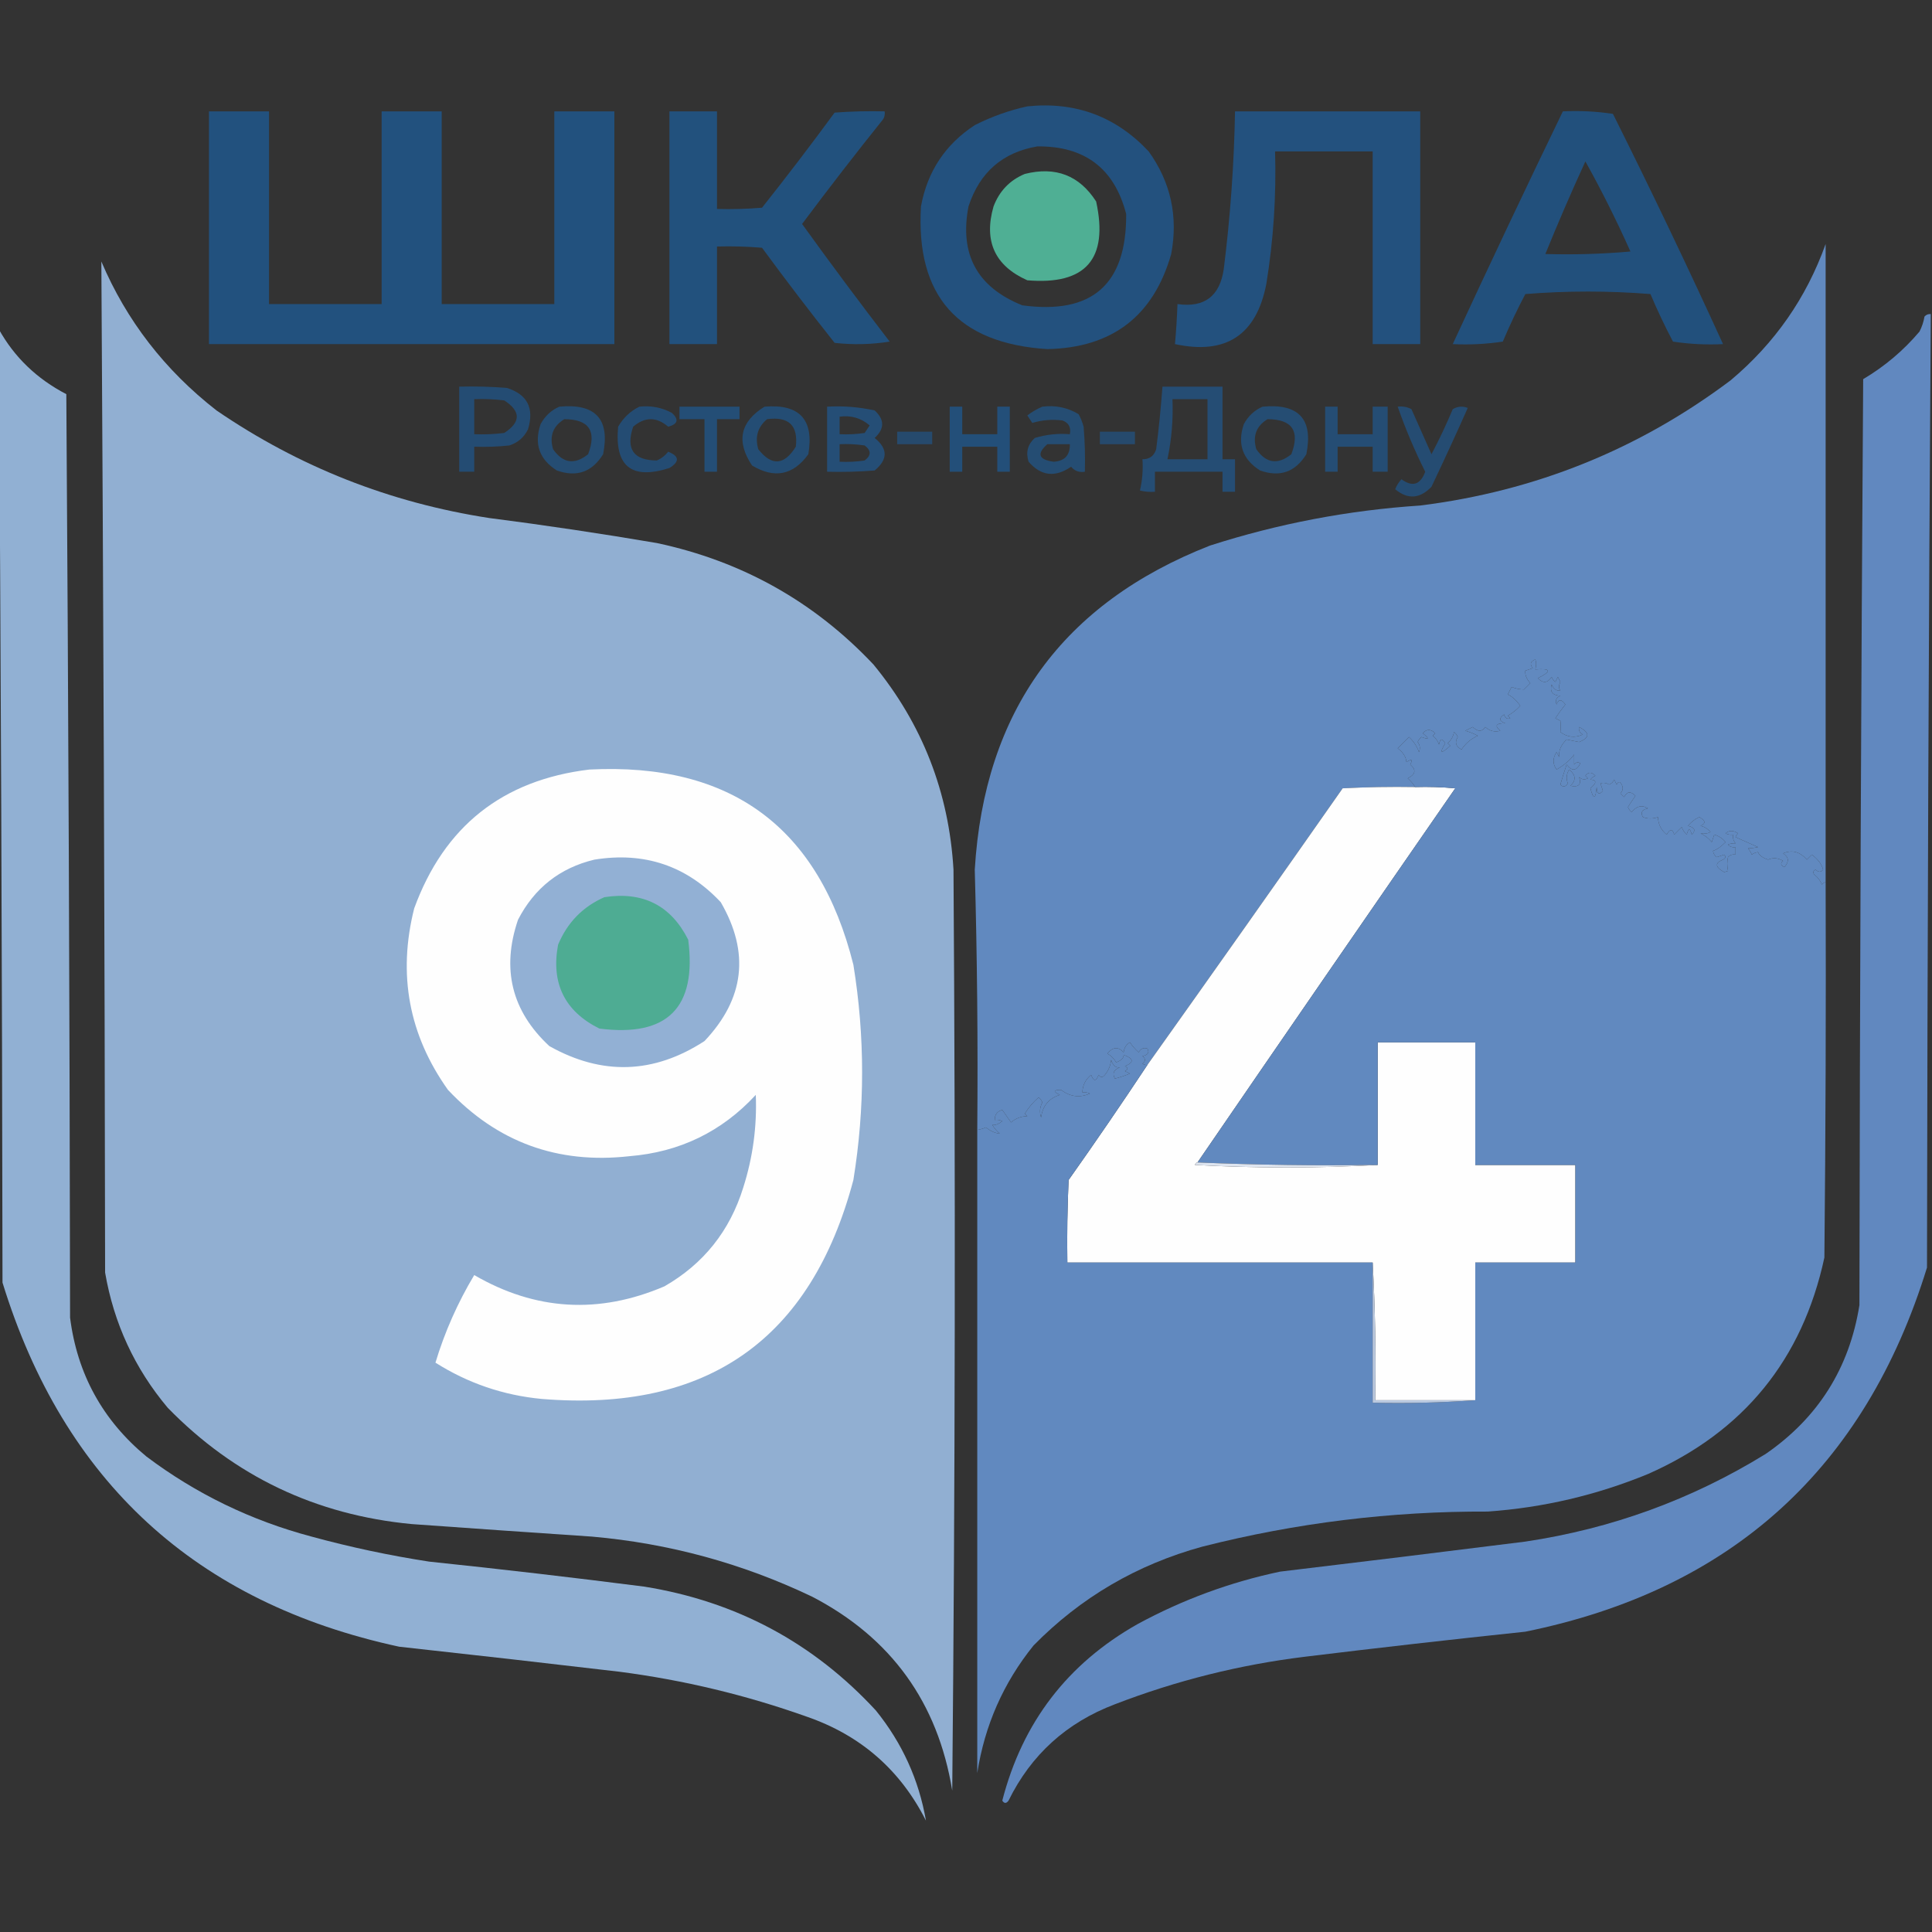 <?xml version="1.0" encoding="UTF-8"?>
<!DOCTYPE svg PUBLIC "-//W3C//DTD SVG 1.1//EN" "http://www.w3.org/Graphics/SVG/1.1/DTD/svg11.dtd">
<svg xmlns="http://www.w3.org/2000/svg" version="1.1" width="772px" height="772px" style="shape-rendering:geometricPrecision; text-rendering:geometricPrecision; image-rendering:optimizeQuality; fill-rule:evenodd; clip-rule:evenodd" xmlns:xlink="http://www.w3.org/1999/xlink">
<rect width="100%" height="100%" fill="#333333" stroke="none"/>
<g><path style="opacity:0.946" fill="#225382" d="M 410.5,42.5 C 429.726,40.517 445.893,46.517 459,60.5C 467.823,72.802 470.823,86.469 468,101.5C 460.914,126.306 444.414,138.972 418.5,139.5C 382.738,137.24 365.905,118.24 368,82.5C 370.556,68.538 377.723,57.704 389.5,50C 396.302,46.569 403.302,44.069 410.5,42.5 Z M 414.5,58.5 C 433.464,58.314 445.298,67.314 450,85.5C 450.206,113.627 436.373,125.794 408.5,122C 390.478,114.792 383.311,101.625 387,82.5C 391.439,68.884 400.605,60.884 414.5,58.5 Z"/></g>
<g><path style="opacity:0.955" fill="#225382" d="M 83.5,44.5 C 91.5,44.5 99.5,44.5 107.5,44.5C 107.5,70.167 107.5,95.833 107.5,121.5C 122.5,121.5 137.5,121.5 152.5,121.5C 152.5,95.833 152.5,70.167 152.5,44.5C 160.5,44.5 168.5,44.5 176.5,44.5C 176.5,70.167 176.5,95.833 176.5,121.5C 191.5,121.5 206.5,121.5 221.5,121.5C 221.5,95.833 221.5,70.167 221.5,44.5C 229.5,44.5 237.5,44.5 245.5,44.5C 245.5,75.5 245.5,106.5 245.5,137.5C 191.5,137.5 137.5,137.5 83.5,137.5C 83.5,106.5 83.5,75.5 83.5,44.5 Z"/></g>
<g><path style="opacity:0.95" fill="#225382" d="M 267.5,44.5 C 273.833,44.5 280.167,44.5 286.5,44.5C 286.5,57.5 286.5,70.5 286.5,83.5C 292.509,83.666 298.509,83.499 304.5,83C 314.409,70.513 324.076,57.847 333.5,45C 340.158,44.5 346.825,44.334 353.5,44.5C 353.649,45.552 353.483,46.552 353,47.5C 341.925,61.319 331.091,75.319 320.5,89.5C 331.923,105.345 343.59,121.012 355.5,136.5C 348.189,137.665 340.856,137.831 333.5,137C 323.591,124.513 313.924,111.847 304.5,99C 298.509,98.501 292.509,98.334 286.5,98.5C 286.5,111.5 286.5,124.5 286.5,137.5C 280.167,137.5 273.833,137.5 267.5,137.5C 267.5,106.5 267.5,75.5 267.5,44.5 Z"/></g>
<g><path style="opacity:0.944" fill="#225382" d="M 493.5,44.5 C 518.167,44.5 542.833,44.5 567.5,44.5C 567.5,75.5 567.5,106.5 567.5,137.5C 561.167,137.5 554.833,137.5 548.5,137.5C 548.5,111.833 548.5,86.167 548.5,60.5C 535.5,60.5 522.5,60.5 509.5,60.5C 510.02,78.286 508.854,95.953 506,113.5C 502.032,133.904 489.866,141.904 469.5,137.5C 469.98,132.178 470.313,126.845 470.5,121.5C 481.257,123.028 487.423,118.361 489,107.5C 491.62,86.587 493.12,65.587 493.5,44.5 Z"/></g>
<g><path style="opacity:0.933" fill="#225382" d="M 624.5,44.5 C 631.2,44.17 637.866,44.503 644.5,45.5C 659.729,75.956 674.396,106.623 688.5,137.5C 681.8,137.83 675.134,137.497 668.5,136.5C 665.227,130.288 662.227,123.954 659.5,117.5C 642.833,116.167 626.167,116.167 609.5,117.5C 606.227,123.712 603.227,130.046 600.5,136.5C 593.866,137.497 587.2,137.83 580.5,137.5C 594.888,106.39 609.555,75.39 624.5,44.5 Z M 633.5,64.5 C 639.981,76.129 645.981,88.129 651.5,100.5C 640.186,101.499 628.853,101.832 617.5,101.5C 622.552,89.061 627.885,76.728 633.5,64.5 Z"/></g>
<g><path style="opacity:0.943" fill="#51b69a" d="M 409.5,69.5 C 421.796,66.406 431.296,70.073 438,80.5C 443.016,103.48 433.849,113.98 410.5,112C 397.528,106.215 393.028,96.381 397,82.5C 399.353,76.315 403.52,71.982 409.5,69.5 Z"/></g>
<g><path style="opacity:0.991" fill="#92b0d4" d="M 40.5,104.5 C 50.528,128.077 65.861,147.91 86.5,164C 119.451,186.547 155.785,200.88 195.5,207C 217.906,209.874 240.24,213.207 262.5,217C 296.5,224.243 325.333,240.409 349,265.5C 368.535,289.258 379.202,316.591 381,347.5C 381.833,470.168 381.667,592.835 380.5,715.5C 374.739,680.253 356.073,654.42 324.5,638C 296.652,624.704 267.318,616.704 236.5,614C 212.493,612.389 188.493,610.722 164.5,609C 126.152,605.35 93.652,589.85 67,562.5C 53.825,546.812 45.492,528.812 42,508.5C 41.83,373.793 41.33,239.127 40.5,104.5 Z"/></g>
<g><path style="opacity:1" fill="#6188bf" d="M 771.5,125.5 C 771.5,126.167 771.5,126.833 771.5,127.5C 770.667,253.666 770.167,379.999 770,506.5C 745.268,586.775 691.768,635.275 609.5,652C 580.143,655.093 550.81,658.426 521.5,662C 495.369,665.199 470.035,671.533 445.5,681C 426.186,688.321 412.02,701.154 403,719.5C 402.107,720.711 401.274,720.711 400.5,719.5C 408.54,688.302 426.54,664.802 454.5,649C 472.478,639.229 491.478,632.229 511.5,628C 544.171,624.102 576.838,620.102 609.5,616C 643.977,610.844 675.977,599.177 705.5,581C 726.487,566.529 738.987,546.695 743,521.5C 743.167,398.165 743.667,274.832 744.5,151.5C 753.076,146.422 760.576,140.089 767,132.5C 767.973,130.608 768.64,128.608 769,126.5C 769.671,125.748 770.504,125.414 771.5,125.5 Z"/></g>
<g><path style="opacity:1" fill="#91b0d3" d="M -0.5,131.5 C 5.704,142.698 14.704,151.365 26.5,157.5C 27.333,280.499 27.833,403.499 28,526.5C 30.854,549.02 41.02,567.52 58.5,582C 78.326,596.912 100.326,607.578 124.5,614C 139.976,618.229 155.643,621.562 171.5,624C 200.211,627.003 228.877,630.337 257.5,634C 294.18,639.919 325.014,656.419 350,683.5C 360.487,696.471 367.154,711.138 370,727.5C 359.777,707.279 343.944,693.446 322.5,686C 298.145,677.329 273.145,671.329 247.5,668C 218.174,664.546 188.841,661.213 159.5,658C 78.314,640.484 25.481,591.984 1,512.5C 0.833,385.999 0.333,259.666 -0.5,133.5C -0.5,132.833 -0.5,132.167 -0.5,131.5 Z"/></g>
<g><path style="opacity:0.815" fill="#225382" d="M 183.5,154.5 C 189.842,154.334 196.175,154.5 202.5,155C 210.708,157.579 213.541,163.079 211,171.5C 209.437,174.728 206.937,176.895 203.5,178C 198.845,178.499 194.179,178.666 189.5,178.5C 189.5,181.833 189.5,185.167 189.5,188.5C 187.5,188.5 185.5,188.5 183.5,188.5C 183.5,177.167 183.5,165.833 183.5,154.5 Z M 189.5,159.5 C 193.514,159.334 197.514,159.501 201.5,160C 208.167,164.333 208.167,168.667 201.5,173C 197.514,173.499 193.514,173.666 189.5,173.5C 189.5,168.833 189.5,164.167 189.5,159.5 Z"/></g>
<g><path style="opacity:0.825" fill="#225382" d="M 464.5,154.5 C 472.5,154.5 480.5,154.5 488.5,154.5C 488.5,164.167 488.5,173.833 488.5,183.5C 490.167,183.5 491.833,183.5 493.5,183.5C 493.5,187.833 493.5,192.167 493.5,196.5C 491.833,196.5 490.167,196.5 488.5,196.5C 488.5,193.833 488.5,191.167 488.5,188.5C 479.5,188.5 470.5,188.5 461.5,188.5C 461.5,191.167 461.5,193.833 461.5,196.5C 459.473,196.662 457.473,196.495 455.5,196C 456.464,191.934 456.797,187.767 456.5,183.5C 459.292,183.548 461.125,182.215 462,179.5C 463.055,171.17 463.888,162.836 464.5,154.5 Z M 468.5,159.5 C 473.167,159.5 477.833,159.5 482.5,159.5C 482.5,167.5 482.5,175.5 482.5,183.5C 477.167,183.5 471.833,183.5 466.5,183.5C 468.161,175.601 468.827,167.601 468.5,159.5 Z"/></g>
<g><path style="opacity:0.812" fill="#225382" d="M 223.5,162.5 C 237.98,161.14 243.814,167.474 241,181.5C 236.599,188.634 230.432,190.801 222.5,188C 215.514,183.567 213.347,177.4 216,169.5C 217.742,166.254 220.242,163.921 223.5,162.5 Z M 225.5,167.5 C 235.36,167.543 238.527,172.21 235,181.5C 229.625,185.823 224.958,185.157 221,179.5C 219.474,174.239 220.974,170.239 225.5,167.5 Z"/></g>
<g><path style="opacity:0.813" fill="#225382" d="M 255.5,162.5 C 260.121,161.993 264.454,162.826 268.5,165C 271.361,167.647 270.861,169.48 267,170.5C 262.353,166.505 257.687,166.505 253,170.5C 249.981,179.47 253.148,183.97 262.5,184C 264.286,183.215 265.786,182.049 267,180.5C 271.467,182.283 271.634,184.449 267.5,187C 252.349,191.849 245.515,186.349 247,170.5C 249.098,166.897 251.932,164.23 255.5,162.5 Z"/></g>
<g><path style="opacity:0.844" fill="#225382" d="M 271.5,162.5 C 279.5,162.5 287.5,162.5 295.5,162.5C 295.5,164.167 295.5,165.833 295.5,167.5C 292.5,167.5 289.5,167.5 286.5,167.5C 286.5,174.5 286.5,181.5 286.5,188.5C 284.833,188.5 283.167,188.5 281.5,188.5C 281.5,181.5 281.5,174.5 281.5,167.5C 278.167,167.5 274.833,167.5 271.5,167.5C 271.5,165.833 271.5,164.167 271.5,162.5 Z"/></g>
<g><path style="opacity:0.82" fill="#225382" d="M 305.5,162.5 C 319.506,161.338 325.339,167.672 323,181.5C 316.965,189.881 309.465,191.381 300.5,186C 294.089,176.348 295.755,168.514 305.5,162.5 Z M 306.5,167.5 C 315.161,166.329 318.994,169.996 318,178.5C 313.33,185.977 308.33,186.311 303,179.5C 301.593,174.643 302.76,170.643 306.5,167.5 Z"/></g>
<g><path style="opacity:0.85" fill="#225382" d="M 330.5,162.5 C 336.925,162.13 343.258,162.63 349.5,164C 353.5,167.667 353.5,171.333 349.5,175C 354.821,179.285 354.821,183.619 349.5,188C 343.175,188.5 336.842,188.666 330.5,188.5C 330.5,179.833 330.5,171.167 330.5,162.5 Z M 335.5,166.5 C 340.087,165.885 344.087,167.052 347.5,170C 346.833,171 346.167,172 345.5,173C 342.183,173.498 338.85,173.665 335.5,173.5C 335.5,171.167 335.5,168.833 335.5,166.5 Z M 335.5,177.5 C 338.85,177.335 342.183,177.502 345.5,178C 348.167,180 348.167,182 345.5,184C 342.183,184.498 338.85,184.665 335.5,184.5C 335.5,182.167 335.5,179.833 335.5,177.5 Z"/></g>
<g><path style="opacity:0.891" fill="#225382" d="M 379.5,162.5 C 381.167,162.5 382.833,162.5 384.5,162.5C 384.5,166.167 384.5,169.833 384.5,173.5C 389.167,173.5 393.833,173.5 398.5,173.5C 398.5,169.833 398.5,166.167 398.5,162.5C 400.167,162.5 401.833,162.5 403.5,162.5C 403.5,171.167 403.5,179.833 403.5,188.5C 401.833,188.5 400.167,188.5 398.5,188.5C 398.5,185.167 398.5,181.833 398.5,178.5C 393.833,178.5 389.167,178.5 384.5,178.5C 384.5,181.833 384.5,185.167 384.5,188.5C 382.833,188.5 381.167,188.5 379.5,188.5C 379.5,179.833 379.5,171.167 379.5,162.5 Z"/></g>
<g><path style="opacity:0.805" fill="#225382" d="M 416.5,162.5 C 421.734,161.835 426.568,162.835 431,165.5C 431.862,167.087 432.529,168.754 433,170.5C 433.499,176.491 433.666,182.491 433.5,188.5C 431.234,188.859 429.401,188.192 428,186.5C 421.621,190.884 415.955,190.218 411,184.5C 409.817,180.726 410.651,177.559 413.5,175C 418.036,173.621 422.703,173.121 427.5,173.5C 428.035,170.762 427.035,168.928 424.5,168C 420.35,167.502 416.35,167.836 412.5,169C 411.833,168 411.167,167 410.5,166C 412.432,164.541 414.432,163.375 416.5,162.5 Z M 418.5,177.5 C 421.5,177.5 424.5,177.5 427.5,177.5C 427.581,181.919 425.414,184.252 421,184.5C 414.998,183.66 414.165,181.327 418.5,177.5 Z"/></g>
<g><path style="opacity:0.812" fill="#225382" d="M 504.5,162.5 C 518.98,161.14 524.814,167.474 522,181.5C 517.599,188.634 511.432,190.801 503.5,188C 496.514,183.567 494.347,177.4 497,169.5C 498.742,166.254 501.242,163.921 504.5,162.5 Z M 506.5,167.5 C 516.36,167.543 519.527,172.21 516,181.5C 510.625,185.823 505.958,185.157 502,179.5C 500.474,174.239 501.974,170.239 506.5,167.5 Z"/></g>
<g><path style="opacity:0.826" fill="#225382" d="M 529.5,162.5 C 531.167,162.5 532.833,162.5 534.5,162.5C 534.5,166.167 534.5,169.833 534.5,173.5C 539.167,173.5 543.833,173.5 548.5,173.5C 548.5,169.833 548.5,166.167 548.5,162.5C 550.5,162.5 552.5,162.5 554.5,162.5C 554.5,171.167 554.5,179.833 554.5,188.5C 552.5,188.5 550.5,188.5 548.5,188.5C 548.5,185.167 548.5,181.833 548.5,178.5C 543.833,178.5 539.167,178.5 534.5,178.5C 534.5,181.833 534.5,185.167 534.5,188.5C 532.833,188.5 531.167,188.5 529.5,188.5C 529.5,179.833 529.5,171.167 529.5,162.5 Z"/></g>
<g><path style="opacity:0.801" fill="#225382" d="M 558.5,162.5 C 560.467,162.261 562.301,162.594 564,163.5C 566.667,169.5 569.333,175.5 572,181.5C 575.09,175.652 577.923,169.652 580.5,163.5C 582.421,162.359 584.421,162.192 586.5,163C 581.812,173.544 576.978,184.044 572,194.5C 567.37,199.334 562.537,199.667 557.5,195.5C 558.083,193.998 558.916,192.665 560,191.5C 564.404,194.714 567.571,193.714 569.5,188.5C 565.263,180.032 561.597,171.365 558.5,162.5 Z"/></g>
<g><path style="opacity:0.743" fill="#225382" d="M 358.5,172.5 C 363.167,172.5 367.833,172.5 372.5,172.5C 372.5,174.167 372.5,175.833 372.5,177.5C 367.833,177.5 363.167,177.5 358.5,177.5C 358.5,175.833 358.5,174.167 358.5,172.5 Z"/></g>
<g><path style="opacity:0.743" fill="#225382" d="M 439.5,172.5 C 444.167,172.5 448.833,172.5 453.5,172.5C 453.5,174.167 453.5,175.833 453.5,177.5C 448.833,177.5 444.167,177.5 439.5,177.5C 439.5,175.833 439.5,174.167 439.5,172.5 Z"/></g>
<g><path style="opacity:0.997" fill="#6189bf" d="M 729.5,352.5 C 728.883,352.611 728.383,352.944 728,353.5C 727.385,351.884 726.385,350.551 725,349.5C 724.312,348.668 724.479,348.002 725.5,347.5C 726.609,348.59 727.609,348.59 728.5,347.5C 727.945,345.352 726.445,343.352 724,341.5C 723.333,342.167 722.667,342.833 722,343.5C 719.214,340.313 716.047,339.479 712.5,341C 714.82,342.488 714.987,344.321 713,346.5C 711.513,345.747 711.346,344.914 712.5,344C 710.48,342.783 708.48,342.617 706.5,343.5C 704.281,342.757 702.947,341.757 702.5,340.5C 701.558,340.608 700.725,340.941 700,341.5C 699.626,340.584 699.126,339.75 698.5,339C 700.085,338.915 701.418,338.749 702.5,338.5C 699.5,337.167 696.5,335.833 693.5,334.5C 693.709,333.914 694.043,333.414 694.5,333C 692.576,331.733 690.91,331.733 689.5,333C 690.448,333.483 691.448,333.649 692.5,333.5C 692.33,334.822 692.663,335.989 693.5,337C 692.262,336.923 691.262,337.089 690.5,337.5C 691.325,338.386 692.325,338.719 693.5,338.5C 693.5,339.5 693.5,340.5 693.5,341.5C 692.325,341.281 691.325,341.614 690.5,342.5C 690.075,344.149 690.075,345.983 690.5,348C 690,348.167 689.5,348.333 689,348.5C 685.303,346.505 685.136,344.838 688.5,343.5C 689.521,342.998 689.688,342.332 689,341.5C 688,341.833 687,342.167 686,342.5C 685.13,341.892 684.63,341.059 684.5,340C 686.074,339.481 687.74,338.315 689.5,336.5C 688.345,335.05 686.845,334.05 685,333.5C 684.667,334.5 684.333,335.5 684,336.5C 682.782,334.981 681.282,333.814 679.5,333C 680.951,333.263 682.284,333.096 683.5,332.5C 682.408,331.169 681.074,330.336 679.5,330C 681.709,329.043 681.543,327.876 679,326.5C 677.229,327.304 675.729,328.471 674.5,330C 677.228,330.639 677.728,331.806 676,333.5C 675.333,330.833 674.667,330.833 674,333.5C 673.085,332.672 672.419,331.672 672,330.5C 671,331.5 670,332.5 669,333.5C 668.309,331.109 667.309,331.109 666,333.5C 663.762,331.691 662.595,329.358 662.5,326.5C 660.401,327.231 658.401,327.231 656.5,326.5C 655.429,324.675 656.096,323.508 658.5,323C 656.149,321.539 653.982,322.039 652,324.5C 651.308,323.975 650.808,323.308 650.5,322.5C 651.417,321.029 652.417,319.529 653.5,318C 651.581,316.066 650.081,316.233 649,318.5C 648.5,318 648,317.5 647.5,317C 648.517,315.951 648.684,314.784 648,313.5C 647.333,312.167 646.667,312.167 646,313.5C 645.667,312.833 645.333,312.167 645,311.5C 644.612,312.428 643.945,313.095 643,313.5C 641.838,312.813 640.672,312.647 639.5,313C 639.833,314 640.167,315 640.5,316C 638.983,317.779 638.149,317.279 638,314.5C 637.572,319.498 636.739,319.665 635.5,315C 638.078,312.843 638.078,311.677 635.5,311.5C 636.025,310.808 636.692,310.308 637.5,310C 635.989,308.385 634.656,308.385 633.5,310C 633.833,310.333 634.167,310.667 634.5,311C 633.216,311.684 632.049,311.517 631,310.5C 631.999,313.504 630.832,314.671 627.5,314C 629.871,311.816 629.704,309.65 627,307.5C 625.89,309.397 625.724,311.23 626.5,313C 625.576,314.489 624.576,314.656 623.5,313.5C 624.177,311.115 625.011,308.449 626,305.5C 628.109,308.28 629.942,308.113 631.5,305C 630.551,304.383 629.718,304.549 629,305.5C 629,304.167 629,302.833 629,301.5C 627.475,303.656 625.142,305.656 622,307.5C 620.368,305.293 620.368,302.96 622,300.5C 622.333,301.167 622.667,301.833 623,302.5C 622.762,299.938 623.762,297.604 626,295.5C 627.667,295.833 629.333,296.167 631,296.5C 635.335,294.757 635.335,292.757 631,290.5C 630.689,291.742 631.189,292.742 632.5,293.5C 629.264,294.941 626.264,294.608 623.5,292.5C 623.694,290.93 623.694,289.43 623.5,288C 622.833,287.667 622.167,287.333 621.5,287C 622.742,285.125 624.076,283.291 625.5,281.5C 623.944,279.299 622.777,279.299 622,281.5C 621.342,279.892 621.842,278.725 623.5,278C 620.371,277.883 619.205,276.383 620,273.5C 620.72,275.255 621.887,276.089 623.5,276C 622.802,275.029 622.802,273.863 623.5,272.5C 623.167,271.833 622.833,271.167 622.5,270.5C 622.167,271.167 621.833,271.833 621.5,272.5C 620.808,271.975 620.308,271.308 620,270.5C 618.412,272.968 616.578,273.134 614.5,271C 620.159,268.171 619.825,267.004 613.5,267.5C 613.906,265.891 613.906,264.557 613.5,263.5C 611.512,264.289 611.179,265.455 612.5,267C 611.5,267.333 610.5,267.667 609.5,268C 609.324,269.66 609.991,271.326 611.5,273C 610.667,273.833 609.833,274.667 609,275.5C 607.417,275.507 605.751,275.174 604,274.5C 603.5,275.5 603,276.5 602.5,277.5C 604.165,278.252 605.832,279.752 607.5,282C 606.04,283.582 604.373,284.915 602.5,286C 602.833,286.333 603.167,286.667 603.5,287C 602.256,287.456 601.423,286.956 601,285.5C 598.833,287 599,288.167 601.5,289C 597.755,288.965 597.088,289.965 599.5,292C 597.297,292.624 595.297,292.124 593.5,290.5C 592.212,292.475 590.545,292.475 588.5,290.5C 587.5,291 586.5,291.5 585.5,292C 587.246,292.471 588.913,293.138 590.5,294C 587.8,295.19 585.633,297.023 584,299.5C 581.697,298.256 581.197,296.589 582.5,294.5C 582.192,293.692 581.692,293.025 581,292.5C 580.758,294.138 579.925,295.638 578.5,297C 578.833,297.333 579.167,297.667 579.5,298C 575.717,301.447 575.05,301.114 577.5,297C 576.285,294.904 575.451,295.071 575,297.5C 574.535,296.069 573.701,294.903 572.5,294C 572.833,293.667 573.167,293.333 573.5,293C 571.726,291.244 570.059,291.244 568.5,293C 571.277,295.173 571.11,295.673 568,294.5C 567.308,295.025 566.808,295.692 566.5,296.5C 567.428,297.768 567.595,299.101 567,300.5C 566.163,298.156 564.829,296.156 563,294.5C 561.5,296 560,297.5 558.5,299C 560.667,300.635 561.834,302.468 562,304.5C 564.129,303.137 564.629,303.471 563.5,305.5C 566.009,307.59 565.675,309.423 562.5,311C 563.71,312.039 564.71,313.206 565.5,314.5C 555.828,314.334 546.161,314.5 536.5,315C 510.601,351.988 484.601,388.821 458.5,425.5C 457.761,425.631 457.094,425.464 456.5,425C 457.833,424 457.833,423 456.5,422C 458.679,421.558 459.345,420.558 458.5,419C 457.004,418.493 455.837,418.993 455,420.5C 453.647,419.315 452.48,417.981 451.5,416.5C 450.029,417.381 449.196,418.714 449,420.5C 446.816,418.129 444.65,418.296 442.5,421C 444,421.833 445.167,423 446,424.5C 448.027,423.788 449.027,422.788 449,421.5C 453.085,423.025 453.252,424.525 449.5,426C 450.833,426.667 450.833,427.333 449.5,428C 450.167,428.333 450.833,428.667 451.5,429C 449.408,429.851 447.408,430.518 445.5,431C 444.353,428.915 445.02,427.415 447.5,426.5C 445.868,426.762 444.701,425.762 444,423.5C 443.767,425.78 442.934,427.78 441.5,429.5C 440.575,430.641 439.741,430.641 439,429.5C 438,432.167 437,432.167 436,429.5C 433.762,431.309 432.595,433.642 432.5,436.5C 433.552,436.351 434.552,436.517 435.5,437C 431.396,438.749 427.563,438.249 424,435.5C 420.846,435.492 420.679,436.158 423.5,437.5C 419.138,438.861 416.638,441.861 416,446.5C 415.313,444.432 415.48,442.432 416.5,440.5C 416.192,439.692 415.692,439.025 415,438.5C 412.819,440.406 410.986,442.572 409.5,445C 409.833,445.333 410.167,445.667 410.5,446C 407.953,446.067 405.786,446.901 404,448.5C 402.833,446.833 401.667,445.167 400.5,443.5C 398.45,444.077 397.45,445.41 397.5,447.5C 398.552,447.351 399.552,447.517 400.5,448C 399.022,449.193 397.688,449.693 396.5,449.5C 397.313,450.814 398.313,451.981 399.5,453C 397.533,452.76 395.7,451.927 394,450.5C 392.862,450.989 391.695,451.322 390.5,451.5C 390.8,416.821 390.466,382.155 389.5,347.5C 393.303,284.217 424.636,241.05 483.5,218C 510.827,209.223 538.827,203.89 567.5,202C 613.438,196.255 654.771,179.588 691.5,152C 709.136,137.214 721.802,119.048 729.5,97.5C 729.509,182.372 729.509,267.372 729.5,352.5 Z"/></g>
<g><path style="opacity:1" fill="#fefefe" d="M 235.5,307.5 C 292.107,304.618 327.274,330.618 341,385.5C 345.65,414.152 345.65,442.819 341,471.5C 324.106,535.229 282.606,564.395 216.5,559C 201.135,557.545 186.968,552.712 174,544.5C 177.705,532.229 182.872,520.562 189.5,509.5C 213.97,523.71 239.304,525.21 265.5,514C 281.133,505.023 291.633,491.856 297,474.5C 300.839,462.44 302.505,450.107 302,437.5C 288.419,452.206 271.586,460.373 251.5,462C 222.832,465.224 198.666,456.391 179,435.5C 163.365,413.537 158.865,389.37 165.5,363C 177.481,330.186 200.815,311.686 235.5,307.5 Z"/></g>
<g><path style="opacity:1" fill="#fefefe" d="M 565.5,314.5 C 570.844,314.334 576.177,314.501 581.5,315C 547.033,364.775 512.7,414.609 478.5,464.5C 477.957,464.56 477.624,464.893 477.5,465.5C 501.997,466.829 526.33,466.829 550.5,465.5C 550.5,449.167 550.5,432.833 550.5,416.5C 563.5,416.5 576.5,416.5 589.5,416.5C 589.5,432.833 589.5,449.167 589.5,465.5C 602.833,465.5 616.167,465.5 629.5,465.5C 629.5,478.5 629.5,491.5 629.5,504.5C 616.167,504.5 602.833,504.5 589.5,504.5C 589.5,522.833 589.5,541.167 589.5,559.5C 576.167,559.5 562.833,559.5 549.5,559.5C 549.83,540.992 549.497,522.659 548.5,504.5C 507.833,504.5 467.167,504.5 426.5,504.5C 426.333,493.495 426.5,482.495 427,471.5C 437.767,456.283 448.267,440.949 458.5,425.5C 484.601,388.821 510.601,351.988 536.5,315C 546.161,314.5 555.828,314.334 565.5,314.5 Z"/></g>
<g><path style="opacity:1" fill="#92b0d4" d="M 237.5,343.5 C 257.499,340.271 274.332,345.938 288,360.5C 299.67,380.601 297.503,399.101 281.5,416C 261.229,429.163 240.562,429.83 219.5,418C 204.46,404.007 200.294,387.174 207,367.5C 213.559,354.816 223.726,346.816 237.5,343.5 Z"/></g>
<g><path style="opacity:1" fill="#4eac93" d="M 241.5,358.5 C 256.927,356.129 268.093,361.796 275,375.5C 278.5,402.667 266.667,414.5 239.5,411C 225.629,404.09 220.129,392.924 223,377.5C 226.687,368.647 232.854,362.314 241.5,358.5 Z"/></g>
<g><path style="opacity:1" fill="#6189bf" d="M 729.5,352.5 C 729.667,402.501 729.5,452.501 729,502.5C 720.203,543.299 696.703,572.132 658.5,589C 637.993,597.435 616.66,602.435 594.5,604C 555.885,603.846 517.885,608.512 480.5,618C 454.332,625.158 431.832,638.325 413,657.5C 400.965,672.416 393.465,689.416 390.5,708.5C 390.481,622.892 390.481,537.226 390.5,451.5C 391.695,451.322 392.862,450.989 394,450.5C 395.7,451.927 397.533,452.76 399.5,453C 398.313,451.981 397.313,450.814 396.5,449.5C 397.688,449.693 399.022,449.193 400.5,448C 399.552,447.517 398.552,447.351 397.5,447.5C 397.45,445.41 398.45,444.077 400.5,443.5C 401.667,445.167 402.833,446.833 404,448.5C 405.786,446.901 407.953,446.067 410.5,446C 410.167,445.667 409.833,445.333 409.5,445C 410.986,442.572 412.819,440.406 415,438.5C 415.692,439.025 416.192,439.692 416.5,440.5C 415.48,442.432 415.313,444.432 416,446.5C 416.638,441.861 419.138,438.861 423.5,437.5C 420.679,436.158 420.846,435.492 424,435.5C 427.563,438.249 431.396,438.749 435.5,437C 434.552,436.517 433.552,436.351 432.5,436.5C 432.595,433.642 433.762,431.309 436,429.5C 437,432.167 438,432.167 439,429.5C 439.741,430.641 440.575,430.641 441.5,429.5C 442.934,427.78 443.767,425.78 444,423.5C 444.701,425.762 445.868,426.762 447.5,426.5C 445.02,427.415 444.353,428.915 445.5,431C 447.408,430.518 449.408,429.851 451.5,429C 450.833,428.667 450.167,428.333 449.5,428C 450.833,427.333 450.833,426.667 449.5,426C 453.252,424.525 453.085,423.025 449,421.5C 449.027,422.788 448.027,423.788 446,424.5C 445.167,423 444,421.833 442.5,421C 444.65,418.296 446.816,418.129 449,420.5C 449.196,418.714 450.029,417.381 451.5,416.5C 452.48,417.981 453.647,419.315 455,420.5C 455.837,418.993 457.004,418.493 458.5,419C 459.345,420.558 458.679,421.558 456.5,422C 457.833,423 457.833,424 456.5,425C 457.094,425.464 457.761,425.631 458.5,425.5C 448.267,440.949 437.767,456.283 427,471.5C 426.5,482.495 426.333,493.495 426.5,504.5C 467.167,504.5 507.833,504.5 548.5,504.5C 548.5,523.167 548.5,541.833 548.5,560.5C 562.344,560.829 576.01,560.496 589.5,559.5C 589.5,541.167 589.5,522.833 589.5,504.5C 602.833,504.5 616.167,504.5 629.5,504.5C 629.5,491.5 629.5,478.5 629.5,465.5C 616.167,465.5 602.833,465.5 589.5,465.5C 589.5,449.167 589.5,432.833 589.5,416.5C 576.5,416.5 563.5,416.5 550.5,416.5C 550.5,432.833 550.5,449.167 550.5,465.5C 526.328,465.831 502.328,465.498 478.5,464.5C 512.7,414.609 547.033,364.775 581.5,315C 576.177,314.501 570.844,314.334 565.5,314.5C 564.71,313.206 563.71,312.039 562.5,311C 565.675,309.423 566.009,307.59 563.5,305.5C 564.629,303.471 564.129,303.137 562,304.5C 561.834,302.468 560.667,300.635 558.5,299C 560,297.5 561.5,296 563,294.5C 564.829,296.156 566.163,298.156 567,300.5C 567.595,299.101 567.428,297.768 566.5,296.5C 566.808,295.692 567.308,295.025 568,294.5C 571.11,295.673 571.277,295.173 568.5,293C 570.059,291.244 571.726,291.244 573.5,293C 573.167,293.333 572.833,293.667 572.5,294C 573.701,294.903 574.535,296.069 575,297.5C 575.451,295.071 576.285,294.904 577.5,297C 575.05,301.114 575.717,301.447 579.5,298C 579.167,297.667 578.833,297.333 578.5,297C 579.925,295.638 580.758,294.138 581,292.5C 581.692,293.025 582.192,293.692 582.5,294.5C 581.197,296.589 581.697,298.256 584,299.5C 585.633,297.023 587.8,295.19 590.5,294C 588.913,293.138 587.246,292.471 585.5,292C 586.5,291.5 587.5,291 588.5,290.5C 590.545,292.475 592.212,292.475 593.5,290.5C 595.297,292.124 597.297,292.624 599.5,292C 597.088,289.965 597.755,288.965 601.5,289C 599,288.167 598.833,287 601,285.5C 601.423,286.956 602.256,287.456 603.5,287C 603.167,286.667 602.833,286.333 602.5,286C 604.373,284.915 606.04,283.582 607.5,282C 605.832,279.752 604.165,278.252 602.5,277.5C 603,276.5 603.5,275.5 604,274.5C 605.751,275.174 607.417,275.507 609,275.5C 609.833,274.667 610.667,273.833 611.5,273C 609.991,271.326 609.324,269.66 609.5,268C 610.5,267.667 611.5,267.333 612.5,267C 611.179,265.455 611.512,264.289 613.5,263.5C 613.906,264.557 613.906,265.891 613.5,267.5C 619.825,267.004 620.159,268.171 614.5,271C 616.578,273.134 618.412,272.968 620,270.5C 620.308,271.308 620.808,271.975 621.5,272.5C 621.833,271.833 622.167,271.167 622.5,270.5C 622.833,271.167 623.167,271.833 623.5,272.5C 622.802,273.863 622.802,275.029 623.5,276C 621.887,276.089 620.72,275.255 620,273.5C 619.205,276.383 620.371,277.883 623.5,278C 621.842,278.725 621.342,279.892 622,281.5C 622.777,279.299 623.944,279.299 625.5,281.5C 624.076,283.291 622.742,285.125 621.5,287C 622.167,287.333 622.833,287.667 623.5,288C 623.694,289.43 623.694,290.93 623.5,292.5C 626.264,294.608 629.264,294.941 632.5,293.5C 631.189,292.742 630.689,291.742 631,290.5C 635.335,292.757 635.335,294.757 631,296.5C 629.333,296.167 627.667,295.833 626,295.5C 623.762,297.604 622.762,299.938 623,302.5C 622.667,301.833 622.333,301.167 622,300.5C 620.368,302.96 620.368,305.293 622,307.5C 625.142,305.656 627.475,303.656 629,301.5C 629,302.833 629,304.167 629,305.5C 629.718,304.549 630.551,304.383 631.5,305C 629.942,308.113 628.109,308.28 626,305.5C 625.011,308.449 624.177,311.115 623.5,313.5C 624.576,314.656 625.576,314.489 626.5,313C 625.724,311.23 625.89,309.397 627,307.5C 629.704,309.65 629.871,311.816 627.5,314C 630.832,314.671 631.999,313.504 631,310.5C 632.049,311.517 633.216,311.684 634.5,311C 634.167,310.667 633.833,310.333 633.5,310C 634.656,308.385 635.989,308.385 637.5,310C 636.692,310.308 636.025,310.808 635.5,311.5C 638.078,311.677 638.078,312.843 635.5,315C 636.739,319.665 637.572,319.498 638,314.5C 638.149,317.279 638.983,317.779 640.5,316C 640.167,315 639.833,314 639.5,313C 640.672,312.647 641.838,312.813 643,313.5C 643.945,313.095 644.612,312.428 645,311.5C 645.333,312.167 645.667,312.833 646,313.5C 646.667,312.167 647.333,312.167 648,313.5C 648.684,314.784 648.517,315.951 647.5,317C 648,317.5 648.5,318 649,318.5C 650.081,316.233 651.581,316.066 653.5,318C 652.417,319.529 651.417,321.029 650.5,322.5C 650.808,323.308 651.308,323.975 652,324.5C 653.982,322.039 656.149,321.539 658.5,323C 656.096,323.508 655.429,324.675 656.5,326.5C 658.401,327.231 660.401,327.231 662.5,326.5C 662.595,329.358 663.762,331.691 666,333.5C 667.309,331.109 668.309,331.109 669,333.5C 670,332.5 671,331.5 672,330.5C 672.419,331.672 673.085,332.672 674,333.5C 674.667,330.833 675.333,330.833 676,333.5C 677.728,331.806 677.228,330.639 674.5,330C 675.729,328.471 677.229,327.304 679,326.5C 681.543,327.876 681.709,329.043 679.5,330C 681.074,330.336 682.408,331.169 683.5,332.5C 682.284,333.096 680.951,333.263 679.5,333C 681.282,333.814 682.782,334.981 684,336.5C 684.333,335.5 684.667,334.5 685,333.5C 686.845,334.05 688.345,335.05 689.5,336.5C 687.74,338.315 686.074,339.481 684.5,340C 684.63,341.059 685.13,341.892 686,342.5C 687,342.167 688,341.833 689,341.5C 689.688,342.332 689.521,342.998 688.5,343.5C 685.136,344.838 685.303,346.505 689,348.5C 689.5,348.333 690,348.167 690.5,348C 690.075,345.983 690.075,344.149 690.5,342.5C 691.325,341.614 692.325,341.281 693.5,341.5C 693.5,340.5 693.5,339.5 693.5,338.5C 692.325,338.719 691.325,338.386 690.5,337.5C 691.262,337.089 692.262,336.923 693.5,337C 692.663,335.989 692.33,334.822 692.5,333.5C 691.448,333.649 690.448,333.483 689.5,333C 690.91,331.733 692.576,331.733 694.5,333C 694.043,333.414 693.709,333.914 693.5,334.5C 696.5,335.833 699.5,337.167 702.5,338.5C 701.418,338.749 700.085,338.915 698.5,339C 699.126,339.75 699.626,340.584 700,341.5C 700.725,340.941 701.558,340.608 702.5,340.5C 702.947,341.757 704.281,342.757 706.5,343.5C 708.48,342.617 710.48,342.783 712.5,344C 711.346,344.914 711.513,345.747 713,346.5C 714.987,344.321 714.82,342.488 712.5,341C 716.047,339.479 719.214,340.313 722,343.5C 722.667,342.833 723.333,342.167 724,341.5C 726.445,343.352 727.945,345.352 728.5,347.5C 727.609,348.59 726.609,348.59 725.5,347.5C 724.479,348.002 724.312,348.668 725,349.5C 726.385,350.551 727.385,351.884 728,353.5C 728.383,352.944 728.883,352.611 729.5,352.5 Z"/></g>
<g><path style="opacity:1" fill="#bac9e0" d="M 548.5,504.5 C 549.497,522.659 549.83,540.992 549.5,559.5C 562.833,559.5 576.167,559.5 589.5,559.5C 576.01,560.496 562.344,560.829 548.5,560.5C 548.5,541.833 548.5,523.167 548.5,504.5 Z"/></g>
<g><path style="opacity:1" fill="#dee5f0" d="M 478.5,464.5 C 502.328,465.498 526.328,465.831 550.5,465.5C 526.33,466.829 501.997,466.829 477.5,465.5C 477.624,464.893 477.957,464.56 478.5,464.5 Z"/></g>
</svg>
